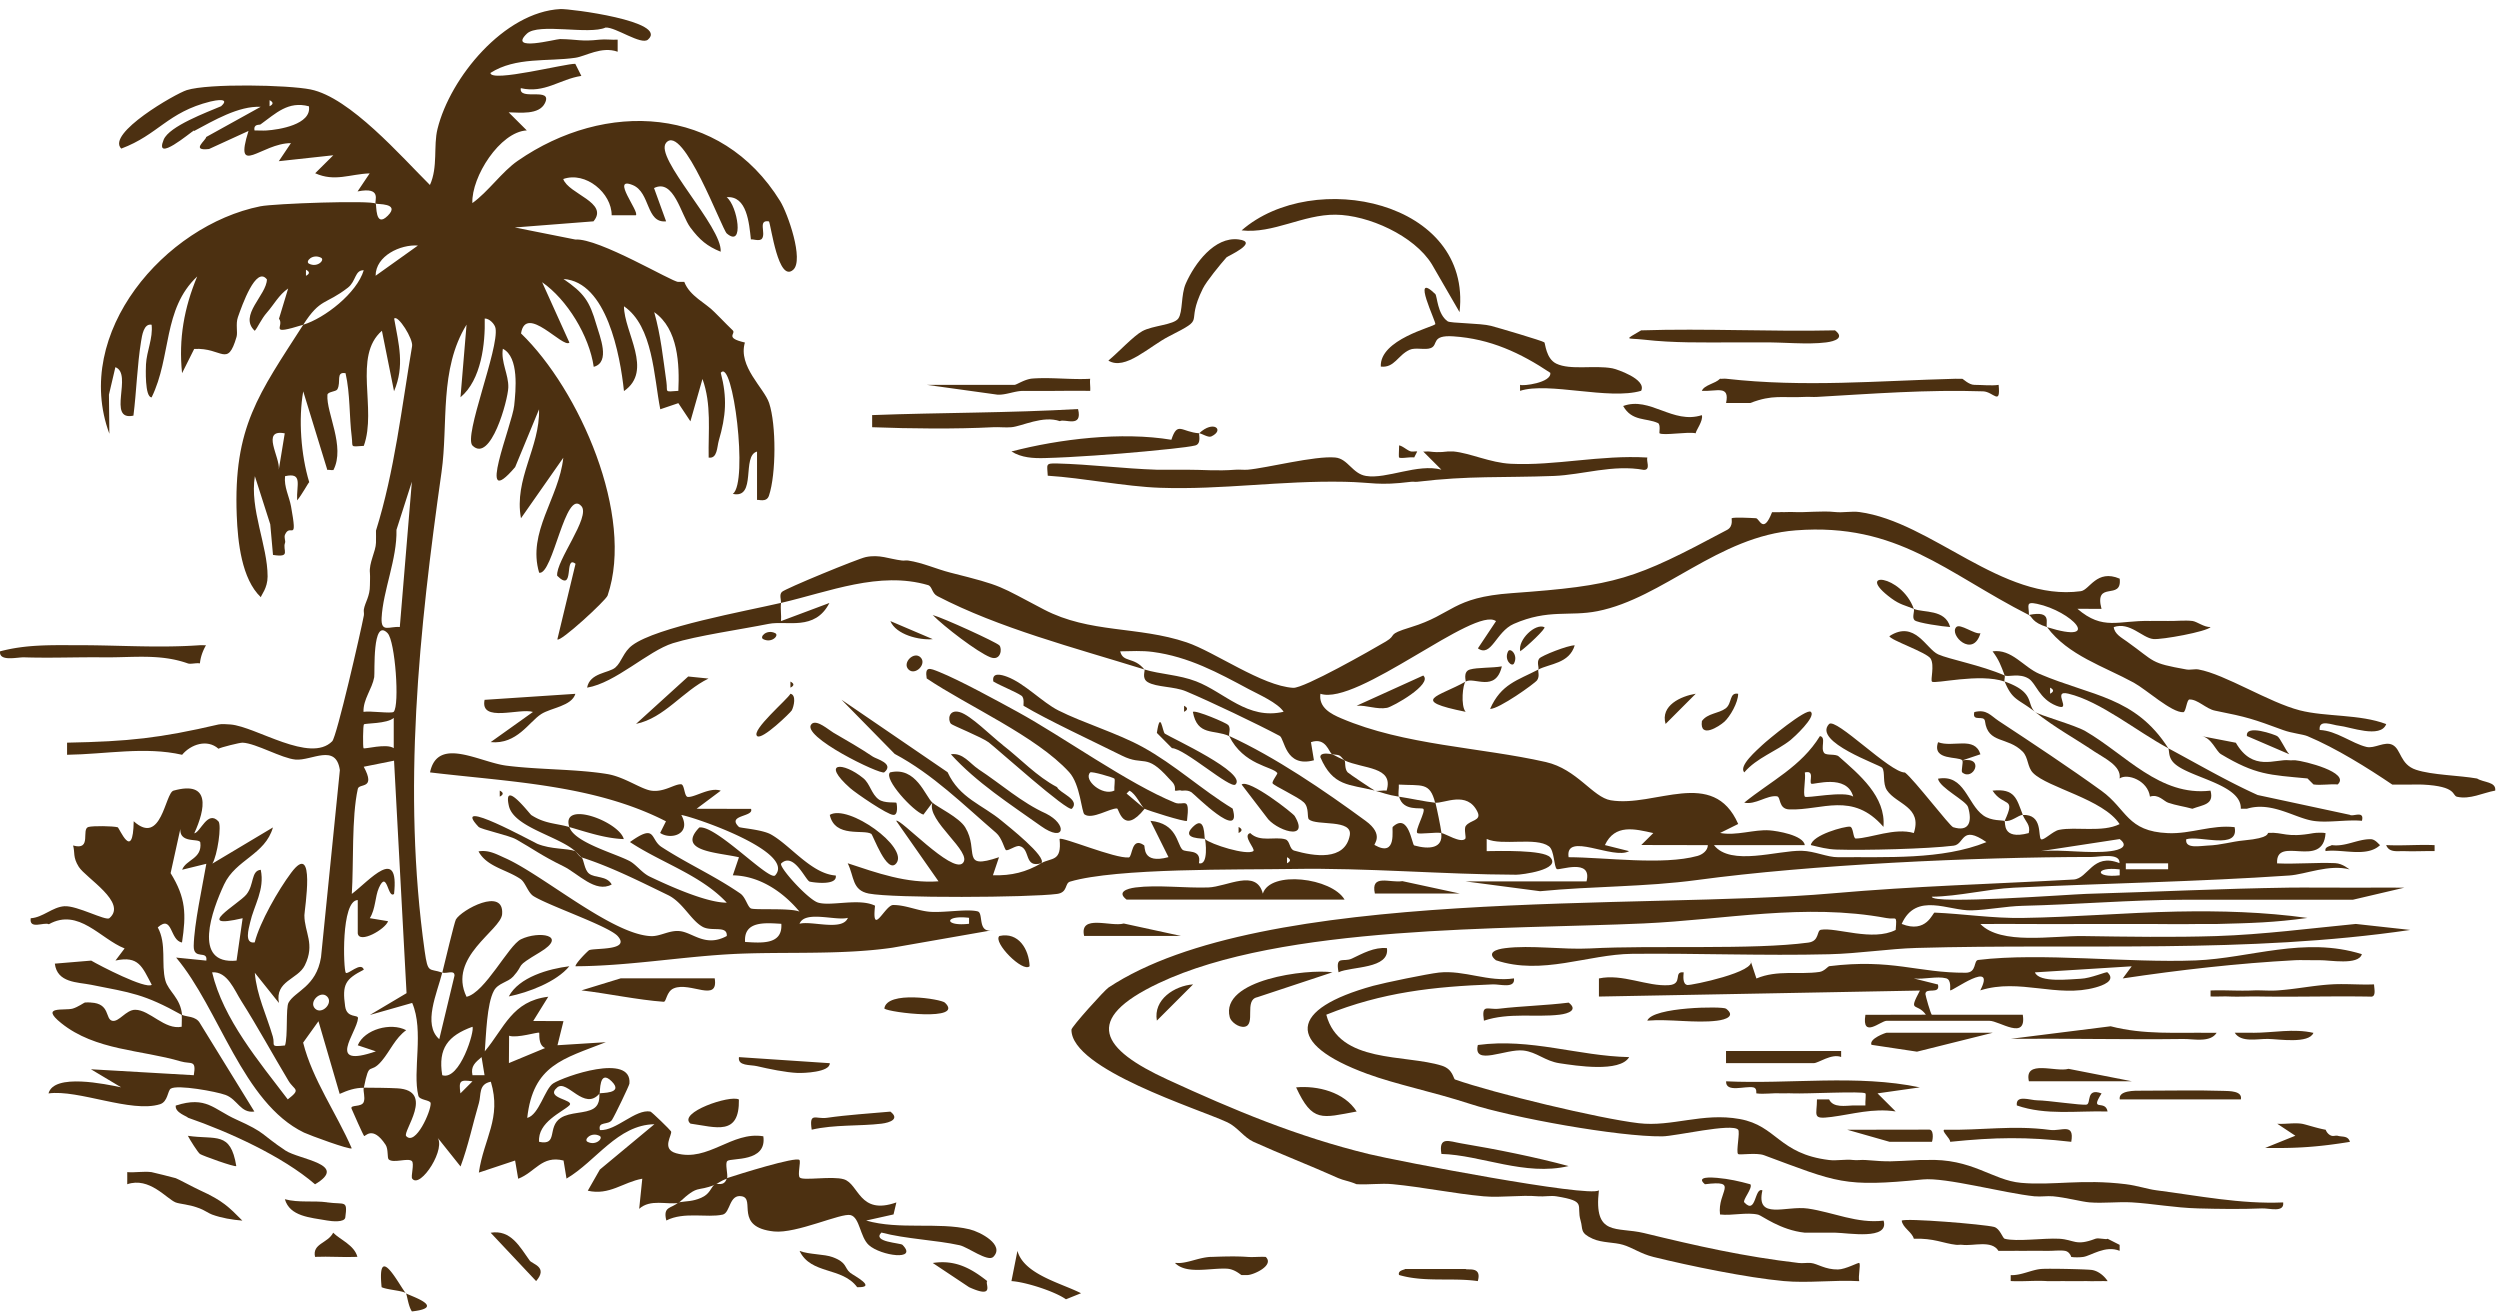 <svg xmlns="http://www.w3.org/2000/svg" width="196" height="103" fill="none"><path fill="#4C3011" d="M56.983 92.37c.865-.286 5.442-1.726 5.694-1.426.124.147-.171 1.188.029 1.378.27.261 2.537-.143 3.45.133 1.202.366 1.193 2.851 4.12 1.815l-.223.941-2.148.48c2.6.746 5.632.1 8.103.685.856.204 2.794 1.23 1.868 2.162-.423.428-1.996-.77-2.643-.912-1.839-.409-4.21-.485-6.13-.994-.766.747 1.506.808 1.653.965 1.246 1.274-1.706.86-2.637.02-.699-.628-.704-2.159-1.43-2.353-.728-.195-4.25 1.468-6.008 1.283-3.151-.333-1.43-2.543-2.514-2.757-1.013-.2-.898 1.298-1.511 1.436-1.208.27-3.028-.252-4.416.46-.29-1.14.409-.921.946-1.42.637-.11 1.093-.057 1.782-.357.69-.3.732-.756 1.065-1.07.123-.118.76.248.95-.474v.004Z"/><path fill="#4C3011" d="M15.204 10.23c-.247.129-3.146 2.6-2.371.718.432-1.055 3.398-2.148 4.5-2.619.76-.684-.451-.465-.831-.37-3.38.84-4.087 2.604-6.996 3.692-1.193-1.178 4.244-4.305 5.137-4.586 1.711-.537 7.937-.409 9.705-.052 3.094.627 7.12 5.27 9.358 7.49.642-1.402.261-3.065.594-4.396C35.29 6.09 39.52.939 43.938.71c.713-.038 8.503.96 6.863 2.395-.527.461-2.538-.993-3.322-.945-1.302.589-5.27-.385-6.173.48-1.502 1.44 2.271.418 2.604.423 1.402.023 1.62.209 3.094.047.46-.052.955.029 1.42 0v.946c-1.268-.452-2.513.361-3.321.475-2.139.314-4.663-.085-6.654 1.188.024.775 5.979-.765 6.654-.713l.475.946c-1.692.257-2.88 1.393-4.748.96-.18 1.036 2.529-.133 1.892 1.174-.461.946-1.982.732-2.842.722l1.42 1.417c-2.1.109-4.348 3.64-4.267 5.698 1.236-.88 2.329-2.471 3.56-3.317 6.853-4.743 15.916-4.377 20.573 3.165.595.96 1.878 4.62 1.022 5.38-1.169 1.036-1.73-3.436-1.9-3.793-.894-.152-.224.913-.547 1.35-.186.252-.784 0-.87.071-.138-1.278-.309-3.455-1.901-3.317.86.67 1.402 4.025.01 2.842-.376-.318-3.427-8.66-4.753-7.114-.989 1.15 4.43 6.615 4.273 8.545-1.056-.428-1.645-.918-2.377-1.901-.732-.984-1.292-3.864-2.847-3.09l.946 2.61c-1.592.161-1.217-2.267-2.614-2.843-1.768-.722.552 2.101.243 2.367h-1.897c.01-1.74-2.038-3.464-3.797-2.842.418 1.184 3.607 1.84 2.372 3.318l-6.17.48 4.744.945c1.839-.128 7.623 3.346 8.07 3.322.157-.01.318.01.475 0 .432 1.131 1.687 1.65 2.376 2.377.157.161.323.313.475.475.366.385.614.613.951.95.27.271-.675.58.95.951-.556 1.877 1.507 3.56 1.901 4.748.561 1.701.552 5.56-.014 7.257-.19.58-.87.27-.936.342v-3.797c-1.23.323 0 3.726-1.896 3.317 1.23-.893 0-10.722-.946-9.49.513 1.953.409 3.383-.157 5.317-.142.49-.104 1.436-.793 1.326-.039-2.077.237-4.177-.485-6.164l-.946 3.322-.946-1.425-1.416.48c-.509-2.557-.556-6.507-2.847-8.075.01 2.053 2.32 5.047 0 6.649-.3-2.837-1.354-8.564-4.743-8.788 1.602 1.098 2.044 1.716 2.58 3.579.262.913 1.132 2.951-.208 3.308-.347-2.424-2.087-5.276-4.045-6.635l2.139 4.734c-.485.494-3.417-3.075-3.793-.718 4.572 4.415 8.92 14.272 6.787 20.55-.133.385-3.73 3.698-3.94 3.436l1.426-5.926c-.932-.737-.02 2.352-1.44.936-.114-1.164 2.637-4.605 1.905-5.451-1.268-1.469-2.224 5.427-3.317 5.218-.95-3.189 1.554-5.84 1.892-9.015l-3.318 4.743c-.565-3.09 1.498-5.551 1.417-8.54l-1.873 4.529c-3.15 3.688-.228-3.327-.076-4.82.124-1.197.4-3.802-.889-4.457-.166 1.045.461 2.024.428 3.036-.033 1.013-1.388 5.941-2.804 4.558-.732-.713 2.096-7.618 1.801-9.21-.057-.319-.48-.765-.846-.756.048 1.953-.261 4.81-1.9 6.174l.475-5.694c-2.163 3.522-1.421 7.747-1.963 11.573-1.759 12.408-3.085 24.946-1.321 37.53.256 1.826.342 1.336 1.378 1.697-.395 1.597-1.554 4.06-.233 5.219l1.193-4.976c.028-.49-.632-.133-.955-.243.175-.713.955-3.978 1.064-4.163.437-.76 3.797-2.576 3.626-.418-.1 1.274-4.3 3.36-2.79 6.478 1.45-.324 3.29-4.035 4.268-4.51 1.388-.675 3.731-.333 1.493 1.012-2.106 1.264-1.131.822-2.1 1.906-.424.47-1.184.503-1.517 1.121-.556 1.022-.613 3.503-.713 4.748 1.54-1.849 2.144-3.945 4.976-4.282l-1.178 1.901 2.371.01-.47 1.891 3.792-.238c-3.35 1.312-5.703 1.787-6.164 5.936.931-.237 1.378-2.286 2.034-2.704.855-.551 6.193-2.414 5.979.014-.014.157-1.155 2.52-1.364 2.842-.29.447-1.127.077-.95.804 1.278.07 2.78-1.664 3.953-1.455.11.02 1.569 1.45 1.621 1.55.133.261-.803 1.383.404 1.72 2.514.704 4.368-1.744 6.834-1.33.295 2.067-2.51 1.672-2.818 1.934-.21.17.062 1.04-.024 1.387-.523.172-.722.385-.95.476-1.478.599-1.24-.076-2.847 1.425-.927.157-2.22-.328-3.094.466l.242-2.362c-1.51.271-2.575 1.33-4.272.941l.946-1.658 4.277-3.555c-2.89.052-4.563 2.89-6.891 4.263l-.233-1.417c-1.711-.423-2.205.908-3.555 1.43l-.243-1.43-2.842.946c.39-2.695 1.797-4.249.941-7.124-.988.185-.746 1.027-.936 1.668-.485 1.65-.836 3.36-1.44 4.976l-1.891-2.371c.898.822-1.27 4.187-1.901 3.322-.124-.167.19-1.189-.029-1.379-.309-.266-1.44.2-1.81-.123-.134-.114-.015-.794-.243-1.145-1.031-1.569-1.611-.614-1.687-.694-.081-.086-.846-1.811-.98-2.13-.151-.36.8-.085.956-.55.124-.367-.067-.809-.005-1.108.685.004 2.001.014 2.643.052 2.984.171.375 3.403.684 3.745.732.799 1.958-1.958 1.92-2.576-.014-.27-.874-.223-.965-.59-.475-1.905.461-5.09-.484-7.275l-3.318.945 2.876-1.71-.98-18.227-2.376.476c.984 1.82-.366 1.264-.465 1.734-.495 2.23-.319 5.87-.471 8.237 1.388-1.05 3.73-3.845 3.313 0-.5.422-.533-1.954-1.189-.476-.309.694-.252 1.645-.713 2.377l1.431.237c-.204.627-2.267 1.806-2.376.95v-2.609c-1.326.034-1.122 5.452-.941 5.699.147.2 1.207-.908 1.416-.238-1.45.742-1.71 1.146-1.464 2.876.138.964 1.032.613 1.008.926-.081 1.15-2.586 3.974 1.402 2.6l-1.421-.475c.527-1.26 2.6-1.816 3.797-1.184-.86.623-1.255 1.616-1.901 2.39-.993 1.194-.96-.151-1.421 2.125-.694-.004-1.279.205-1.892.48l-1.663-5.698-1.202 1.678c.732 2.908 2.618 5.536 3.811 8.288-.138.138-3.317-1.031-3.745-1.236-4.814-2.333-6.634-9.704-10.023-13.72l2.367.237c.123-.865-1.008-.004-.989-1.154.034-1.707.68-4.644.989-6.436l-1.896.466c.304-.808 1.582-.85 1.425-2.129-.047-.432-2.1.28-1.435-1.663l-.894 4.058c1.203 1.944 1.227 3.213.894 5.437-.965-.152-.722-2.229-1.901-1.183.713 1.307.252 2.88.594 4.154.233.87 1.198 1.368 1.312 2.723-3-1.673-4.002-1.754-7.124-2.376-1.074-.214-2.671-.143-2.852-1.659l2.852-.238c.65.385 4.277 2.267 4.747 1.897-.755-1.417-1.017-2.296-2.846-1.901l.717-.95c-1.9-.747-3.602-3.204-5.94-1.897-.362-.195-1.56.451-1.421-.47.945-.053 1.701-.88 2.637-.942.998-.066 3.251 1.174 3.531.937 1.44-1.227-1.839-3.142-2.4-4.026-.484-.77-.285-1.117-.446-1.673 1.516.428.603-1.302 1.211-1.454.376-.095 1.878-.076 2.282.024.138.033 1.207 2.766 1.26-.47 2.19 1.981 2.451-2.21 3.122-2.4 2.932-.818 2.504 1.43 1.625 3.35.499-.086 1.04-1.844 1.891-.946.28.295-.085 2.704-.47 3.317l4.748-2.837c-.613 2.148-2.913 2.51-3.83 4.472-.918 1.963-2.543 6.316.978 5.97l.476-3.323c-3.964.927-.319-1.117.285-1.849.641-.774.351-1.872 1.136-1.948.328 1.564-.533 2.78-.837 4.144-.104.47-.475 1.673.361 1.55.4-1.583 1.854-4.116 2.857-5.456 1.967-2.638 1.04 2.937 1.04 3.322 0 1.364.86 2.248.034 3.93-.547 1.117-2.358 1.207-2.03 2.951l-1.891-2.366c.142 1.749.922 3.322 1.411 5 .2.693-.28.831.956.698.237-.699.052-2.947.275-3.35.509-.918 2.172-1.241 2.548-3.565l1.478-14.671c-.304-2.125-2.21-.718-3.474-.827-1.084-.095-3.094-1.274-4.145-1.326-.228-.01-1.72.37-1.9.475-.88-.784-2.168-.342-2.848.475-2.903-.665-5.983-.042-9.02 0v-.95c4.853-.095 7.257-.352 11.872-1.426.228-.052.68-.024.95 0 2.001.176 6.236 3.07 7.966 1.316.356-.36 2.234-8.564 2.48-9.861.03-.152-.023-.319 0-.475.096-.566.48-1.013.476-1.901 0-.314.024-.637 0-.95-.09-.79.461-1.693.475-2.377.01-.319 0-.632 0-.95 1.46-4.668 2.02-9.687 2.828-14.444.124-.565-1.126-2.528-1.402-2.176.357 2.015.836 3.688-.01 5.693l-.95-4.743c-2.296 2-.37 6.121-1.421 9.025-1.131.067-.837.148-.946-.713-.2-1.578-.114-3.365-.485-4.985-.788-.133-.328.684-.641 1.264-.105.195-.76.176-.78.437-.1 1.416 1.421 4.05.47 5.893-.165.029-.436-.052-.474 0l-1.892-6.168c-.385 2.153-.18 4.99.47 7.119-.075.043-.589 1.012-.95 1.426-.062-1.198.475-2.215-.946-1.897-.095.837.328 1.588.47 2.372.538 2.975-.047 1.255-.47 2.205-.1.219.057.495 0 .646-.223.585.514 1.18-.945.951l-.214-2.4-1.207-3.774c-.419 2.581 1.002 5.437.998 7.866 0 .917-.514 1.464-.528 1.625-1.506-1.425-1.81-4.32-1.891-6.41-.271-6.95 1.73-9.52 5.213-14.953 1.687-.517 4.21-2.485 4.743-4.272-.708-.02-.594.86-1.24 1.364-1.773 1.373-2.144.789-3.503 2.909-2.837.874-1.435.133-1.9-.476l.717-2.367c-.723.49-1.122 1.274-1.668 1.892-.438.494-.742 1.212-.95 1.426-1.289-1.203.935-2.8.954-4.03-.855-1.098-1.948 2.034-2.276 2.965-.185.528 0 1.174-.105 1.54-.722 2.462-1.112.822-3.322.946l-.95 1.9c-.276-2.694.161-5.122 1.188-7.584-2.719 2.566-2.006 6.273-3.574 9.481-.547-.01-.456-2.29-.442-2.595.057-1.05.556-2.03.442-3.099-.623-.128-.756.875-.827 1.303-.304 1.863-.361 3.93-.599 5.822-2.115.451-.019-3.28-1.416-3.798l-.504 2.153.033 3.066c-2.927-7.913 4.363-16.33 11.834-17.832 1.089-.219 8.693-.485 9.05-.21.075.058-.072 1.964.945.947 1.017-1.018-.88-.88-.946-.946-.147-.148.566-1.36-1.425-.956l.95-1.416c-1.564.057-2.738.68-4.273-.01l1.421-1.41-4.272.465.95-1.416c-2.31 0-4.49 2.756-3.326-.956l-3.094 1.417c-1.478.17-.233-.685-.224-.941l4.273-2.367c-1.735-.08-3.679 1.074-5.219 1.896l-.014-.043Zm5.931-2.376v.475c.31-.156.31-.318 0-.475Zm-.237 2.376c.96-.061 3.55-.465 3.322-1.896-1.63-.432-2.585.547-3.797 1.421-.086.062-.552-.066-.476.47.314 0 .637.024.95.005Zm11.867 9.02c-1.364-.099-3.313.804-3.317 2.368l3.317-2.367Zm-7.595.956c-.665-.342-1.269.3-.945.466.665.342 1.269-.3.945-.466Zm-1.183.941v.475c.309-.156.309-.318 0-.475Zm29.195 9.496c.095-2.049 0-4.857-1.891-6.17.518 1.835.689 3.584.955 5.462.119.836-.228.793.936.708Zm-30.858 3.331c-1.897-.36-.347 1.878-.466 2.842l.466-2.842Zm9.02 15.19.946-11.397-1.207 3.769c.057 2.286-1.06 4.78-1.165 6.915-.057 1.188.618.632 1.426.708v.005Zm-.955.475c-1.222-1.25-.989 3.084-1.05 3.45-.167.941-.87 1.72-.842 2.719.532-.09 2.21.157 2.367 0 .48-.504.119-5.556-.475-6.164v-.005Zm.48 9.02v-2.376c-.518.47-2.248.409-2.338.508-.076.081-.09 1.788-.029 1.868.071.095 1.816-.404 2.372 0h-.005ZM16.63 76.23c.865 3.665 3.678 6.996 5.931 9.962 1.084-.836.514-.694.052-1.464-1.235-2.062-2.428-4.253-3.706-6.268-.528-.827-1.08-2.324-2.277-2.23Zm9.016 1.897c-.518-.518-1.464.428-.946.946s1.464-.428.946-.946Zm9.025 6.169c1.378.465 2.576-3.54 2.367-3.797-1.91.698-2.71 1.682-2.367 3.797Zm7.595-3.327c-.086-.08-1.73.447-2.353.233l-.014 2.143 2.837-1.178c-.58-.252-.418-1.15-.466-1.198h-.005Zm-4.278 3.327-.233-1.421c-.504.432-.865.717-.713 1.42h.946Zm-.946.48c-.993-.138-1.078-.048-.945.945l.945-.945Zm9.971.945c-1.197 1.445-2.552-1.121-3.322-.47-1.031.874 1.426.95.941 1.416-.541.518-2.5 1.317-2.366 2.852 1.52.318.603-1.145 1.687-1.868.731-.485 1.958-.333 2.595-.746.584-.38.399-1.122.46-1.183.072-.062 1.954.057.946-.946-1.007-1.003-.888.874-.945.945h.004Zm-.004 3.332c-.666-.342-1.27.3-.946.466.665.342 1.269-.3.946-.466Z"/><path fill="#4C3011" d="M7.13 78.601c1.525.071 1.102 1.302 1.672 1.43.528.115 1.074-.864 1.796-.864 1.146 0 2.31 1.601 3.646 1.33-.005-.313.028-.636 0-.945.342.19 1.121.08 1.44.68l4.258 6.914c-1.084.148-1.312-.95-2.257-1.302-.728-.27-3.779-.827-4.297-.494-.256.166-.218 1.022-.841 1.221-2.262.708-6.406-1.174-8.745-.846.428-1.606 4.491-.722 5.694-.48L7.129 83.83l8.065.466c.21-1.25-.204-.841-1.026-1.084-3.066-.908-6.697-.846-9.368-2.999-1.72-1.383.271-.955.903-1.14.395-.114.899-.47.95-.476.153-.014.32-.01.476 0v.005ZM139.598 40.143c.313.024.637-.014.95 0 1.084.053 2.282-.114 3.322 0 .613.067 1.298-.08 1.901 0 5.67.766 11.183 7.039 17.362 6.207.698-.095 1.24-1.753 3.051-.983.209 1.777-2.025.076-1.426 2.371l-1.892-.01c2.025 1.74 3.199.899 5.694.956.475.01.951-.014 1.426 0 .618.014 1.297-.071 1.901 0 .352.043.931.508 1.426.475-.29.361-3.836 1.008-4.492.941-.869-.085-1.839-1.373-3.103-.936.057.546.627.836 1.027 1.126 2.276 1.626 1.777 1.678 4.671 2.196.295.052.656-.052.951 0 2.077.375 5.513 2.585 7.951 3.208 2.029.518 4.686.285 6.763 1.074-.437 1.164-2.856.21-3.698.128-.522-.047-1.616-.56-1.52.333 1.316.057 2.504 1.046 3.669 1.33.632.153 1.421-.465 2.034-.166.698.343.584 1.54 1.853 1.958 1.269.419 3.355.433 4.786.685.513.328 1.507.237 1.421.946-.97.175-1.982.717-2.994.484-.409-.095.033-.822-2.7-.955-.313-.014-.632 0-.95 0h-1.426c-1.925-1.302-4.401-2.852-6.649-3.797-.361-.152-1.216-.224-1.901-.475-2.39-.875-2.756-1.008-5.356-1.526-.689-.138-1.359-.898-1.996-.874-.223.009-.266.988-.485.998-.908.047-2.894-1.778-3.878-2.315-2.324-1.274-5.161-2.139-6.801-4.353 4.444 1.383 1.92-1.26-.789-1.83-.927-.195-.627.138-.632.88-6.516-3.309-10.28-7.249-18.274-6.64-6.097.46-10.408 5.313-15.545 6.335-2.22.442-3.85-.19-6.568.998-1.402.613-1.754 2.657-2.814 1.92l1.421-2.134c-1.635-1.226-10.883 6.663-13.768 5.694-.152 1.078.822 1.582 1.63 1.924 4.957 2.12 10.926 2.267 16.04 3.427 2.452.556 3.683 2.761 5.09 2.999 3.469.58 8.027-2.623 9.995 1.858l-1.421.704c1.273.242 2.675-.29 3.868-.205.594.043 2.657.371 2.776 1.16h-7.124c1.316 1.678 4.985.4 6.881.442 1.027.024 1.992.513 2.857.504 3.745-.038 8.131.233 11.625-1.184-2.016-1.392-1.688.171-2.576.28-2.02.253-7.01.376-9.168.305-.746-.024-1.317-.185-2.025-.352.138-.803 2.643-1.478 3.061-1.445.295.024.238.937.466.932 1.145-.024 3.06-.87 4.548-.433.68-2.058-1.369-2.248-2.105-3.35-.371-.556-.119-1.435-.376-1.768-.176-.228-5.465-2.03-4.168-3.422.518-.556 4.795 3.821 5.955 3.797.732.561 3.503 4.202 3.778 4.287 1.26.395 1.507-.437 1.17-1.573-.148-.509-2.229-1.507-2.358-2.229 2.087-.38 2.281 1.963 3.546 2.875.646.466 1.544.357 1.673.442.104.072-.262 1.526 1.896.946.161-.651-.271-.903-.471-1.42 1.602-.077 1.179 1.7 1.431 1.9.185.147.931-.637 1.407-.732 1.326-.27 3.403.228 4.757-.451-1.288-1.968-5.632-2.842-6.787-4.011-.456-.461-.361-1.208-.812-1.669-1.189-1.202-2.728-.594-2.957-2.39-.066-.532-1.036.11-.836-.713.965-.247 1.278.276 1.911.694 2.637 1.735 5.603 3.702 8.055 5.475 2.001 1.445 1.987 3.189 5.223 3.322 1.811.076 3.408-.675 5.219-.47.375 1.824-2.757.622-3.793.95-.123.789 1.145.508 1.678.494 1.05-.033 1.887-.318 2.842-.404 2.138-.195 1.792-.584 1.92-.59 1.183-.075 1.383.41 3.531.02.204-.038.808-.052.951 0-.181 2.894-3.926.105-3.798 2.371 1.507.067 3.037-.08 4.548-.019.618.029 1.084.49 1.151.495-1.621-.433-3.47.39-4.748.475-7.181.49-14.396.608-21.601.955-2.039.1-4.329.685-6.421.708 0 .628 10.879-.185 12.105-.223 5.309-.152 10.551-.413 15.917-.49.789-.009 1.582-.009 2.376 0 .475.005.951 0 1.426 0 1.734.02 3.483-.019 5.218.005l-4.035.946h-13.293c-3.978 0-8.464.38-12.58.475-1.35.033-2.676.319-4.011.357-1.801.052-4.353-1.474-5.485 1.064 1.954.784 2.429-.898 2.581-.888 2.248.095 4.544.456 6.915.418 4.049-.062 8.098-.418 12.086-.5 3.431-.066 6.834.03 10.232.5-2.623.366-4.415.404-7.124.475-.475.014-.95-.01-1.426 0-1.578.033-3.17-.01-4.748 0h-.95c-.789 0-1.583-.005-2.376 0h-.951c-2.685.024-5.385-.019-8.07 0 1.621 1.668 5.684.908 8.07.946 3.455.052 6.991.11 10.446 0 3.66-.119 7.277-.599 10.922-.95l4.272.47c-12.827 1.882-25.778 1.045-38.714 1.411-2.177.062-4.487.438-6.863.495-5.185.128-10.27-.086-15.436-.034-3.479.038-7.044 1.716-10.679.504-.761-.618.052-.865.708-.946 2.034-.261 4.548.133 6.677.02 5.043-.267 12.728.128 17.105-.457.903-.119.632-.94.993-1.007 1.207-.21 4.049.94 5.86.014.1-1.25.052-.784-.722-.932-6.416-1.193-12.68.138-19.058.423-10.87.485-28.278.072-38.007 4.686-6.017 2.852-4.481 5.171.708 7.557 5.219 2.4 10.147 4.463 15.769 5.836 2.253.551 17.243 3.422 18.041 2.847-.423 3.664 1.402 2.832 3.531 3.346 4.168 1.012 7.79 1.839 12.139 2.347.308.038.636-.028.95 0 .523.053 1.112.523 2.12.509.608-.005 1.616-.575 1.673-.508.128.147-.105 1.059 0 1.425-1.944-.114-3.993.171-5.927-.009-2.861-.262-7.371-1.188-10.218-1.892-.993-.247-1.616-.722-2.376-.95-.689-.21-1.635-.143-2.377-.475-1.031-.466-.746-.737-.95-1.426-.361-1.217.537-1.507-1.901-1.901-.433-.072-.96.038-1.426 0-1.402-.12-2.87.123-4.272 0-2.32-.21-4.791-.727-7.125-.95-.931-.091-1.91.06-2.846 0-.509-.229-1.032-.3-1.426-.476-2.201-.989-4.468-1.858-6.649-2.847-.75-.342-1.255-1.155-2.039-1.525-2.248-1.056-12.257-4.15-12.233-7.267 0-.219 2.59-3.094 2.9-3.299 12.09-8.022 41.893-6.083 56.712-7.385 6.658-.585 12.475-.727 18.953-1.088 1.164-.067 1.488-2.12 3.602-1.284.067-.84-1.592-.484-2.162-.484-9.344.01-22 .598-30.944 1.806-4.125.556-8.184.475-12.319.879l-5.855-.77h9.496c.475-1.863-2.163-.832-2.329-.965-.238-.185-.181-1.468-.623-1.787-1.026-.746-3.654-.014-4.876-.575v.955c.979-.01 4.415-.114 4.976.48.927.98-2.272 1.374-2.661 1.37-5.77-.02-11.677-.552-17.537-.452-4.178.071-13.807-.086-17.442.993-.433.128-.157.85-1.022.965-2.167.285-12.823.347-14.757-.029-1.33-.261-1.131-1.326-1.654-2.376 2.3.76 4.625 1.597 7.12 1.416l-3.318-4.743c.257-.275 4.363 4.159 5.214 3.322.85-.836-2.894-3.35-2.372-4.748l-.708.941c-.78-.233-3.15-2.808-2.614-3.312 2.044-.485 2.757 1.877 3.322 2.371.414.366 2.096 1.155 2.572 1.94 1.116 1.839-.414 3.374 2.647 2.338l-.476 1.416c1.469.043 2.6-.247 3.798-.946-1.388.418-.832-1.13-1.706-1.34-.305-.076-.894.409-1.075.309-.109-.062-.309-.955-.765-1.345-2.57-2.21-4.961-4.596-7.956-6.193l-4.168-4.248 8.317 5.684c.932 2.043 2.733 2.547 4.254 3.82.461.386 3.56 2.819 3.094 3.313.784-.456 1.625-.076 1.43-1.9.195-.2 4.354 1.558 5.428 1.449.3-.034.185-1.678 1.202-.95.105.075-.195 1.501 1.91.926l-1.415-2.847c2.09.2 2.067 1.801 2.495 2.248.275.29 1.535-.11 1.307 1.074.77.219.527-1.82.465-1.896-.061-.076-1.958.062-.945-.946 1.012-1.007.879.884.945.946.457.418 3.299 1.312 3.798.946.204-.148-.889-1.212-.243-1.412.76.746 1.93.252 2.752.49.385.114.3.774.703.888 1.536.438 3.959.837 4.349-1.188.252-1.316-2.6-.736-3.198-1.26-.176-.151.042-.907-.4-1.335-.442-.427-2.319-1.288-2.447-1.487-.095-.148.423-.746.361-.822-.38-.509-2.652-.613-3.769-2.89-1.193-.547-2.495.024-2.847-1.896.21-.171 2.638.865 2.776 1.031.228.28.005.718.076.86 3.607 1.65 7.452 4.278 10.689 6.65 1.497 1.092.608 1.838.703 1.895 1.811 1.032 1.321-1.32 1.426-1.42 1.254-1.17 1.502 1.406 1.682 1.454 1.164.328 2.291.242 2.115-.98.375.067 1.526.828 1.887.462.1-.1-.129-.78.047-1.017.343-.47 1.255-.385.913-1.098-.813-1.687-2.609-.642-3.322-.718-.409-1.635-1.036-1.316-2.847-1.42.024.303-.067.693 0 .945-.936-.143-1.212-.304-1.901-.475.204.076.651-.034.946 0 .584-1.901-1.811-1.678-3.322-2.372-.419-.485-.333-.39-.951-.475-.261-.138-.466-1.36-1.659-.95l.233 1.42c-2.262.613-2.29-1.701-2.685-1.91-1.758-.937-5.418-2.685-7.338-3.493-.936-.395-2.314-.314-2.999-.718-.513-.3-.185-.894-.27-.998 1.225.38 2.718.413 4.053.931 2.243.865 4.035 3.047 6.863 2.386-.461-.703-1.93-1.345-2.733-1.772-2.395-1.284-4.7-2.543-7.523-2.919-.85-.114-1.711-.061-2.557-.047.223.912 1.07.4 1.896 1.42-5.574-1.729-11.392-3.24-16.23-5.75-.447-.233-.394-.765-.736-.865-3.817-1.112-7.733.518-11.52 1.398-.058.456.033.96 0 1.425l3.792-1.42c-1.14 2.233-3.341 1.354-4.767 1.639-2.13.428-5.65.931-7.509 1.516-1.953.613-4.486 3.113-6.72 3.484.209-1.174 1.706-1.136 2.214-1.578.509-.442.614-1.217 1.336-1.75 1.91-1.42 8.84-2.665 11.644-3.316.033-.267-.152-.623.076-.86.247-.257 5.974-2.61 6.577-2.733 1.084-.228 1.811.147 2.843.27.156.02.318-.023.475 0 1.155.172 2.215.67 3.322.951 4.206 1.06 3.721 1.008 7.328 2.89 3.608 1.882 7.367 1.288 11.188 2.575 2.21.747 5.922 3.422 8.355 3.565.846.047 6.126-2.96 7.271-3.636.932-.551-.028-.513 1.949-1.117 3.341-1.022 3.208-2.333 7.913-2.67 8.232-.595 9.548-1.041 16.881-4.958.528-.28.323-.898.366-.917.181-.09 1.483-.024 1.901 0 .271.014.571 1.307 1.26-.47h.641l.029-.015Zm-9.976 25.17c-1.454-.323-3.013-.737-3.797.941l1.896.475c-1.226.709-5.047-1.563-4.743.476 2.866.01 7.381.65 10.104-.1.385-.105.808-.414.813-.846l-5.219-.01.946-.94v.004Zm36.562.47-6.169.942c1.739-.148 3.773.223 5.465.004.694-.09 1.469-.36.704-.945Zm-65.282 1.422v.475c.309-.157.309-.319 0-.475Zm69.079.48h-3.317v.465h3.317v-.465Zm-3.797.475c-1.977-.238-1.977.699 0 .466v-.466Z"/><path fill="#4C3011" d="M104.462 59.135c.342.18.589.308.951.475.09.11-.019.66.242.94.09.096 2.01 1.389 2.129 1.431-2.025-.508-3.27-.3-4.268-2.614-.024-.399.637-.275.946-.232ZM159.065 48.213c1.91-.394 1.25.713 1.426.95-1.198-.37-1.15-.807-1.426-.95ZM158.59 63.882c-.343.015-.922.585-1.426.476.912-1.963-.057-1.032-.951-2.372 1.773-.19 1.887.642 2.372 1.896h.005ZM112.537 62.932c.133.532.399 1.834.475 2.376-.48-.085-1.753.124-1.896 0-.209-.19.675-1.701.475-1.891-.147-.143-1.592.233-1.901-.956.937.143 1.982.38 2.847.476v-.005ZM159.539 93.795c-2.447-.252-6.995-1.506-8.792-1.326-6.226.618-6.654.247-12.447-1.9-.603-.224-1.925.009-2.034-.096-.176-.166.171-1.73.005-1.906-.495-.532-4.886.509-5.941.523-3.446.043-11.791-1.473-15.07-2.543-2.961-.964-5.794-1.52-8.08-2.361-6.468-2.377-6.102-5.081.475-6.897.884-.242 4.263-.94 5.157-1.04 1.991-.214 3.873.765 5.884.456.109.827-1.079.451-1.654.47-4.658.176-8.674.614-13.06 2.377 1.007 3.85 6.164 3.084 9.068 4.001.879.28.884 1.027 1.026 1.08 3.051 1.073 11.283 3.06 14.4 3.426 2.6.309 5.005-.856 7.918-.328 2.914.527 3.051 2.728 6.996 3.213.618.076 1.283-.076 1.901 0 .309.038.637-.024.951 0 1.943.161 1.943.114 4.272 0 .157-.01.319.004.476 0 3.64-.153 5.194 1.592 7.466 1.791 2.509.224 4.752-.318 8.203.105.922.114 1.711.39 2.376.475 3.322.428 6.611 1.098 9.966.955.11.827-1.079.447-1.654.47-1.644.068-3.35.044-4.99 0-1.915-.051-3.536-.374-5.223-.474-1.098-.062-2.229.09-3.322 0-.627-.053-1.796-.376-2.847-.476-.466-.042-.96.048-1.426 0v.005ZM143.396 75.75c4.952-.609 6.939.532 10.717.513.889-.005.594-.96.979-1.003 4.947-.599 11.748.247 17.043.038 4.282-.171 8.526-1.906 13.036-.49-.276.894-2.514.457-3.322.471h-.475c-.476.01-.951-.024-1.426 0-4.525.243-9.044.76-13.526 1.43l.703-.95-7.589.475c.347.846 2.789.528 3.588.5.798-.03 2.024-.58 2.1-.504.723.674-.446 1.05-.922 1.183-3.032.85-5.95-.746-9.049.233 1.279-2.495-2.228.1-2.357 0-.038-.029.129-.827-.318-.946-.713-.19-1.749.105-2.538.01l1.896.475c.195.832-.984.185-.984.75 0 .1.423 1.621.509 1.621h7.124c.323 2.068-1.834.476-2.609.476h-8.07c-.456 0-1.963 1.435-1.659-.47l4.743-.01c-.727-1.008-1.416-.105-.47-1.892l-25.165.47v-1.42c1.834-.395 3.783.646 5.484.527 1.151-.08.309-1.102 1.16-1.003-.024.3-.095.918.285.989.281.052 5.547-1.05 4.948-1.934l.47 1.425c1.645-.694 3.337-.28 4.943-.513.385-.057.656-.428.751-.442v-.01ZM113.483 35.395c.157.014.318-.014.475 0 1.317.128 2.866.884 4.491.965 3.494.171 6.991-.708 10.703-.49-.104.267.29.97-.275.97-2.405-.447-4.82.39-7.063.475-4.035.152-6.625-.033-10.703.457-.156.019-.318-.02-.475 0-2.619.328-3.008.042-5.223 0-5.047-.1-9.576.641-14.476.47-2.724-.095-6.012-.77-8.793-.946-.038-.884-.223-.983.723-.96 2.6.067 5.204.404 7.822.49.428.014.694-.005.951 0 .475.01.95 0 1.426 0 1.169-.005 2.352.114 3.797 0 .314-.024.637.023.95 0 1.474-.124 5.29-1.112 6.882-.956.989.1 1.331 1.27 2.4 1.445 1.616.266 4.05-.993 5.908-.494l-1.421-1.421c.157.019.318-.019.475 0 .87.114 1.331-.01 1.426 0v-.005ZM113.958 26.37c-1.801-.119-1.164.67-1.782.917-.433.176-1.212-.071-1.664.138-.936.428-1.183 1.435-2.257 1.316-.105-2.124 4.101-3.098 4.272-3.326.1-.133-1.943-4.23-.004-2.367.161.152.156 1.573.974 2.143.223.157 2.571.138 3.403.357.608.161 4.001 1.16 4.177 1.292.076.058.119 1.274.937 1.669 1.107.532 2.97.104 4.391.366.314.057 2.714.85 2.262 1.763-2.523.746-7.262-.718-9.495.004v-.475c.18.129 2.49-.161 2.371-.94-2.333-1.56-4.714-2.667-7.595-2.857h.01Z"/><path fill="#4C3011" d="m114.428 24.47-2.172-3.755c-1.383-2.244-4.99-3.86-7.547-3.883-2.557-.024-4.9 1.511-7.366 1.23 5.613-4.9 18.088-2.323 17.085 6.407ZM153.366 29.697h.475c.062 0 .518.476.951.476.604 0 1.35.085 1.901 0 .162 1.687-.404.537-1.217.508-4.367-.147-8.687.19-13.027.437-.313.02-.636-.019-.95 0-1.801.095-2.495-.209-4.273.476h-.95c-.319 0-.632.009-.951 0 .295-1.426-.703-.89-1.901-.951.195-.47 1.051-.56 1.426-.95.157.018.319-.02.475 0 6.145.693 11.925.156 18.041 0v.004ZM150.044 97.117c-.138-.527-.87-.85-.951-1.42.295-.215 6.426.284 7.238.493.466.12.675.885.832.927.913.252 3.08-.066 4.273 0 1.193.067 1.273.604 2.847 0 .242-.095.879.1.95 0l.946.48v.466c-1.122-.456-2.243.39-2.847.48-.247.038-.722.048-.951 0-.057-.228-.251-.437-.475-.475-.413-.072-.965.014-1.426 0-.632-.02-1.268 0-1.901 0-.313 0-.632-.01-.95 0h-.475c-.157.01-.319-.01-.476 0-.532-.875-1.977-.357-2.846-.475-.157-.02-.319.019-.476 0-1.002-.11-1.73-.533-3.322-.476h.01ZM86.897 28.271c.793-.656 1.972-1.939 2.67-2.314.827-.447 2.453-.476 2.814-.989.361-.513.195-1.849.585-2.737.689-1.564 2.252-3.698 4.139-3.46 1.659.209-.855 1.307-.946 1.406-.485.547-1.568 1.868-1.853 2.443-1.478 2.99.447 2.168-2.662 3.75-1.559.794-3.431 2.709-4.748 1.901ZM84.52 32.068c.376 1.53-1.065.727-1.426.95-1.335-.465-2.96.4-3.797.476-.466.043-.955-.024-1.426 0-2.994.152-6.492.114-9.495 0v-.95c5.45-.205 10.693-.162 16.144-.476ZM94.016 33.97c1.126-1.07 2.024-.257.95.247-.247.114-.732-.233-.95-.247Z"/><path fill="#4C3011" d="M94.016 33.97c-.052.047.204.827-.309.955-.646.162-3.037.38-3.963.47-2.272.214-5.575.461-7.838.518-.903.024-1.815-.023-2.609-.517 3.77-.984 8.65-1.564 12.538-.918.485-1.483.784-.608 2.181-.508ZM128.677 25.9c5.047-.162 10.142.114 15.189 0 .77.584-.005.86-.699.945-1.487.19-3.417-.028-4.995 0-.318.005-.632 0-.95 0h-1.426c-2.343 0-4.558.052-6.901-.214-1.392-.157-1.621.095-.223-.736l.005.004ZM159.54 55.808c.271.247 3.113 1.026 3.949 1.51 3.161 1.83 5.837 5.139 9.814 4.668.305 1.117-.603 1.103-1.421 1.421-.622-.176-1.288-.261-1.901-.475-.347-.12-.76-.704-1.425-.476-.167-1.269-1.773-1.848-2.377-1.425.157-.989-1.259-1.626-1.944-2.087-1.677-1.126-3.032-1.834-4.7-3.136h.005ZM157.163 52.961c.053.143-.057.342 0 .475-1.953-.684-5.503.219-5.698 0-.128-.138.214-1.26-.1-1.796-.285-.49-3.241-1.483-3.232-1.768 1.987-1.293 2.88 1.007 3.817 1.43.85.385 3.379.851 5.208 1.654l.005.005ZM169.986 58.66c-2.481-1.331-5.3-3.67-7.833-4.278-1.368-.333.414 1.488-.941.946-1.354-.542-1.573-1.754-2.167-2.125-.732-.451-1.573-.109-1.877-.242-.281-.751-.447-1.231-.951-1.896 1.516-.205 2.415 1.235 3.684 1.772 4.106 1.75 7.49 1.768 10.089 5.817l-.004.005Zm-9.259-4.749v.476c.309-.157.309-.319 0-.476Z"/><path fill="#4C3011" d="M184.229 63.882c.223.18 1.164-.38.946.47-1.203-.113-2.643.177-3.798.005-1.468-.218-3.274-1.549-5.223-.95h-.475c.071-1.934-4.059-2.433-5.228-3.574-.499-.49-.342-.979-.466-1.174 2.324 1.245 4.601 2.58 7.015 3.67l7.229 1.553ZM159.54 55.807c-1.331-1.04-1.759-.874-2.376-2.376 2.414.85 1.691 1.74 2.376 2.376ZM6.179 50.585h.475c2.908.014 5.926.219 9.02 0 .157-.01.319.01.476 0-.248.437-.428.917-.476 1.426-.294-.057-.722.08-.95 0-2.182-.775-4.316-.447-6.65-.476-2.048-.023-4.124.067-6.173 0-.556-.018-1.996.362-1.896-.47 2.072-.551 4.054-.485 6.169-.48h.005ZM85.471 29.697c-.043.304.029.642 0 .95-1.578-.028-3.17.02-4.748 0h-.475c-.68-.01-1.36.328-2.044.295l-5.55-.77h6.886c.161 0 .793-.447 1.407-.494 1.497-.11 3.032.104 4.529.019h-.005ZM182.803 77.175c1.098-.066 2.22.048 3.322 0 .01.333.195 1.017-.285.96-2.908-.052-5.831.038-8.735-.01-.789-.013-1.587.034-2.376 0-.471-.018-.951.02-1.421-.004v-.466c1.102-.047 2.219.048 3.322-.005.632-.028 1.269.043 1.901 0 1.449-.095 2.799-.39 4.272-.475ZM180.432 88.097c.314.042 1.188.351 1.901.475.081.214.252.413.476.475.147.043.327-.043.475 0 .356.105.803-.028.95.475-2.447.395-4.13.518-6.649.476l2.372-.956-1.421-.94c.618.042 1.293-.086 1.896-.005ZM79.297 100.439l.47-2.372c.505 1.835 3.39 2.514 4.986 3.322l-1.183.476c-.846-.609-3.156-1.36-4.273-1.426ZM94.967 98.543c.912-.034 1.944-.067 2.847 0 .47.033.95-.029 1.42 0 .695.665-.95 1.407-1.42 1.42a7.846 7.846 0 0 1-.476 0c-.061 0-.518-.465-1.145-.498-1.312-.072-3.175.47-4.078-.452.157 0 .319.015.476 0 .765-.076 1.501-.442 2.376-.475v.005ZM160.015 99.489c.523-.048 3.393.014 3.94.07.504.053 1.007.448 1.283.88-.157.014-.318-.014-.475 0h-.475c-.314.019-.633-.009-.951 0h-1.426c-.313-.009-.632.014-.95 0h-.476c-.941-.062-1.905.048-2.846-.005v-.465c.808.038 1.62-.414 2.371-.48h.005ZM113.958 99.489h.951c.123.119 1.297-.252.95.95-1.972-.29-4.187.11-6.174-.48-.123-.375.466-.408.476-.47h3.797ZM77.401 100.439c-.214.157.675 1.435-1.426.475l-2.847-1.896c1.74-.266 2.97.39 4.273 1.421ZM186.601 66.254c-1.032.993-2.961.29-4.273.47-.124-.361.47-.399.475-.47 1.06.156 2.039-.476 3.061-.461.39.004.665.456.741.46h-.004ZM31.82 101.39c.127.143 3.33 1.107.474 1.426-.294-.418-.38-1.336-.475-1.426-.214-.204-1.473-.266-1.9-.475-.376-3.679 1.434-.048 1.9.475ZM187.076 66.254c1.254.066 2.538-.052 3.797.005v.465c-.784-.01-1.583.034-2.372.005-.522-.019-1.192.143-1.425-.475ZM110.636 35.395c.157.024.318-.019.475 0l-.238.47c-.342-.056-1.036.11-1.183 0-.043-.028 0-.67 0-.945.295.043.684.437.95.475h-.004ZM44.636 64.833c.38 1.207 3.517 2.048 4.7 2.661.557.286.97.932 1.612 1.236 1.597.765 4.477 2.048 6.03 2.039-2.029-2.172-5.118-3.118-7.59-4.753 2.092-1.497 1.55-.214 2.482.39 2.058 1.336 4.116 2.234 6.169 3.645.418.29.556 1.013.822 1.165.266.152 3.113-.053 3.82.256-1.292-1.554-3.145-2.813-5.227-2.846l.48-1.417c-1.71-.39-4.914-.46-3.108-2.333 1.302-.214 5.503 4.248 5.95 3.75 1.64-1.816-6.226-4.534-7.362-4.734.832 1.52-.827 1.977-1.658 1.411l.456-.912c-5.627-2.88-12.276-3.09-18.497-3.835.594-2.852 3.868-.799 5.993-.528 2.533.323 5.494.261 7.894.656 1.369.223 2.67 1.207 3.488 1.307.994.123 1.787-.528 2.305-.504.285.014.238.97.533.993.565.039 1.725-.793 2.58-.49l-1.896 1.417 4.268.01c.261.646-1.949.451-.946 1.416.095.09 1.801.195 2.505.585 1.53.85 3.18 3.093 5.085 3.222.142.793-1.663.565-2.039.48-.318-.072-1.245-2.353-2.234-1.43-.252.237 2.087 2.822 2.876 3.07 1.012.318 3.231-.371 4.477.247-.276 2.523.788-.043 1.411-.053.96-.014 1.915.447 2.875.528 1.122.09 2.938-.242 3.76-.029.494.129-.067 1.773 1.216 1.464L69.963 74.3c-4.125.599-8.769.285-12.742.509-3.973.223-8.07.931-12.105.945.024-.266 1.003-1.235 1.08-1.264.484-.18 3.255.053 2.238-1.093-.699-.789-5.37-2.371-6.602-3.137-.447-.275-.632-1.078-1.026-1.345-1.098-.75-2.643-.955-3.29-2.167.79-.133 1.403.219 2.083.523 2.965 1.317 8.397 6.007 11.444 6.121.732.029 1.445-.49 2.276-.39 1.013.12 2.001 1.284 3.66.38.057-.86-1.165-.322-1.887-.717-.936-.513-1.55-1.925-2.728-2.495-2.248-1.088-4.425-2.196-6.782-2.956-.166-.147-.309-.323-.475-.475-1.355-1.207-4.843-1.887-5.214-3.57-.475-2.143 1.64.656 1.763.733 1.075.693 1.94.636 2.976.936-.67-2.13 3.897-.447 4.272.946-1.445-.048-2.904-.547-4.273-.946l.005-.005Zm21.838 7.124c-.936.262-3.374-.608-3.792.466.936-.261 3.374.608 3.792-.466Zm9.5 0c-1.976-.237-1.976.699 0 .466v-.466Zm-14.718.47c-1.269-.075-2.956-.242-2.842 1.422 1.269.076 2.956.242 2.842-1.421Z"/><path fill="#4C3011" d="M45.112 66.729c.08.028.232.395.475.475.2.176.209.984.599 1.288.465.366 1.383.143 1.773.85-1.279.704-2.629-.86-3.793-1.43-1.74-.85-2.367-1.354-3.707-2.11-.532-.304-2.752-.78-2.942-.979-2.305-2.443 4.344 1.226 4.605 1.33 1.122.457 2.263.329 2.99.576ZM79.773 55.808c3.53 1.93 8.664 5.627 12.342 7.124.694.28 1.198-.608.946 1.421-.119.128-3.142-.836-3.322-.946-.252-.152-.69-1.202-1.193-1.416l-.224.223 1.417 1.193c-1.687 2.12-2.01-.014-2.163-.023-.556-.029-1.948.898-2.552.465-.233-.166-.323-2.352-1.202-3.312-2.571-2.819-7.966-5.19-11.169-7.348-.157-.984.238-.808.984-.508 1.602.646 4.591 2.28 6.136 3.127Zm7.594 5.233c-.062-.077-1.787-.595-1.896-.48-.56.57.946 1.877 1.896 1.42-.028-.29.076-.85 0-.94ZM88.322 70.527c-.77-.585.01-.86.703-.95 1.711-.22 3.883.06 5.703 0 1.478-.053 3.774-1.498 4.278.484.584-1.844 5.399-1.245 6.411.47h-17.09l-.005-.004ZM14.729 87.621c-.038-.095-1.036-.39-.95-.945 2.404-.775 2.96.294 4.752 1.097 2.338 1.05 1.9 1.127 3.835 2.42 1.098.731 5.014 1.069 2.334 2.656-2.543-2.2-6.797-4.125-9.971-5.223v-.005ZM56.033 76.7c.313 1.944-1.906.247-3.204.784-.603.252-.57 1.075-.803 1.055-2-.142-4.406-.655-6.44-.893l3.085-.946h7.362ZM11.877 91.894c.095.014 1.773.432 1.901.475.176.057 1.393.718 1.901.95 1.792.818 2.257 1.303 3.322 2.377-.798-.067-1.625-.2-2.376-.475-.247-.09-.58-.328-.95-.475-.847-.333-1.564-.343-1.902-.476-.722-.29-2.058-2.02-3.797-1.426.014-.313-.01-.636 0-.95.618.052 1.293-.08 1.901 0ZM45.112 54.391c-.29.974-1.901 1.093-2.68 1.592-.96.613-1.907 2.4-3.965 2.2l3.318-2.366c-1.036-.333-4.173.874-3.793-.95l7.12-.471v-.005ZM80.247 55.332c-.033-.019.1-.613-.171-.793-.475-.319-1.611-.76-2.2-1.112-.129-.756.641-.533 1.078-.371 1.37.513 2.78 2.015 4.016 2.638 1.935.979 4.634 1.782 6.62 2.875 2.5 1.373 4.625 3.346 7.049 4.824.789 2.685-3.032-1.16-3.232-1.283-.37-.228-.718-.081-.817-.133-.115-.062-.333.057-.476 0 .057-.504-.209-.652-.475-.951-1.83-2.048-1.925-.913-3.674-1.782-2.224-1.108-5.888-2.814-7.718-3.912ZM84.995 73.378c-.39-1.74 2.11-.685 3.108-.975l4.487.975h-7.595ZM57.93 86.2c.052 2.89-1.802 2.168-3.798 1.892-1.031-.86 3.118-2.276 3.797-1.891ZM65.334 57.438c.998.58 2.143 1.235 3.103 1.886.276.186 1.702.538.89 1.227-.272.228-6.655-2.866-5.694-3.793.394-.38 1.335.466 1.7.68ZM101.501 63.973c1.25 2.081-1.563 1.083-2.205.085l-1.953-2.552c.584-.46 4.035 2.258 4.158 2.467ZM107.789 70.051c-.342-1.563 1.164-.812 2.158-.97l4.491.97h-6.649ZM74.079 78.606c1.587 1.497-4.377.78-4.748.466.185-1.44 4.453-.742 4.748-.466ZM69.801 87.147c.75.57.005.864-.699.95-1.725.204-3.678.057-5.465.47-.214-1.416.313-.807 1.193-.931 1.62-.233 3.346-.337 4.976-.485l-.005-.004ZM41.528 98.828c.21.29 1.464.495.504 1.611l-3.565-3.792c1.592-.266 2.3 1.13 3.061 2.181Z"/><path fill="#4C3011" d="M14.728 89.047c2.205.328 3.346-.39 3.797 2.372-.109.105-2.67-.822-2.846-.946-.162-.114-.804-1.131-.951-1.426ZM78.347 50.594c.242.242.128 1.26-.704.936-1.017-.399-3.636-2.414-4.52-3.312.794.209 4.957 2.11 5.224 2.376ZM65.054 83.354c.033.717-2.087.784-2.529.765-.917-.038-2.248-.314-3.175-.532-.527-.124-1.53.004-1.416-.709l7.12.476ZM25.646 94.266c1.411.194 1.61-.219 1.425 1.183-.052.4-1.045.309-1.425.238-1.355-.238-2.919-.319-3.313-1.668 1.084.294 2.262.095 3.313.242v.005ZM26.12 96.642c.546.556 1.659.97 1.9 1.896-1.102.048-2.223-.047-3.321 0-.233-1.055 1.007-1.055 1.426-1.9l-.005.004ZM44.636 75.754c-1.03 1.24-3.212 2.053-4.747 2.367.803-1.516 3.127-2.167 4.747-2.367ZM76.707 60.304c1.773 1.16 3.389 2.623 5.3 3.479 1.71.86 1.487 2.324-.395.983-2.453-1.744-5.043-3.407-7.063-5.631.946-.148 1.488.727 2.158 1.164v.005ZM70.272 67.68c-.728.917-1.825-2.22-1.963-2.305-.6-.38-2.852.342-3.256-1.488 1.45-.87 6.207 2.547 5.219 3.793ZM80.722 75.75c-.523.536-2.908-1.888-2.371-2.368 1.506-.337 2.319 1.046 2.371 2.367ZM62.069 55.703c-.08.147-2.324 2.348-2.709 2.005-.504-.442 2.39-2.884 2.61-3.317.474.086.28.984.099 1.317v-.005ZM78.604 58.403c1.425 1.102 2.666 2.466 4.272 3.308.176.456 1.835.964 1.164 1.691-.29.319-5.907-4.733-6.53-5.204-.537-.404-2.851-1.33-2.956-1.454-.261-.3-.185-1.155.68-.917.865.237 2.495 1.896 3.374 2.571l-.004.005ZM91.325 57.518c.566.366 6.473 3.075 5.537 3.988-.39.38-3.988-2.823-4.98-2.852l-1.184-1.193c.28-1.891.442-.066.627.057ZM70.276 62.937c.034.033.181 1.002-.242.95-.451 0-2.928-1.697-3.379-2.096-2.329-2.067-.566-2.086 1.027-.78.532.433.632 1.246 1.212 1.664.446.323 1.316.2 1.382.262ZM66.66 99.788c.252.205 2.172 1.184.542 1.127-1.183-1.607-3.621-.97-4.515-2.842.775.294 1.93.237 2.6.49 1.15.427.893.836 1.373 1.225ZM73.128 50.11c-1.045.099-2.88-.348-3.322-1.417l3.322 1.416ZM49.864 56.754l4.092-3.717 1.592.162c-2.024.979-3.45 3.094-5.684 3.555ZM72.173 51.54c.518.518-.428 1.464-.946.946s.428-1.464.946-.946ZM60.782 49.643c.323.167-.276.808-.946.466-.323-.166.276-.808.946-.466ZM61.97 53.436c.309.157.309.319 0 .475v-.475ZM92.832 55.332c.309.157.309.319 0 .475v-.475ZM39.18 61.981c.31.157.31.319 0 .476v-.476ZM97.105 64.833c.309.157.309.318 0 .475v-.475ZM141.499 96.642c-1.906-.195-3.384-1.35-3.655-1.412-.903-.213-2.043.096-2.994-.014-.228-1.801 1.573-2.714-1.183-2.371-.77-.642.584-.533.96-.5.917.081 1.73.262 2.604.504.205.29-.636 1.24-.48 1.417.951 1.021.785-1.212 1.421-.941-.537 2.366 1.859 1.178 3.565 1.425 1.991.29 3.859 1.198 5.936.946.47 1.554-2.785.96-3.798.946-.565-.01-2.248.014-2.376 0ZM137.697 85.72c-.024 0 .081-.408-.238-.47-.651-.128-2.172.447-2.134-.475 5.033.237 10.266-.556 15.19.475l-3.318.47 1.421 1.417c-1.787-.271-3.355.213-5.037.432-1.554.204-1.131-.11-1.131-1.378.313.01.632-.01.95 0 .318.684 1.283.494 1.901.475.314-.01.632.014.946 0-.024-.3.066-.889 0-.946-.214-.19-4.696.048-5.694 0-.389-.019-.808.01-.95 0-.618-.042-1.321.086-1.901 0h-.005ZM173.308 80.973h.475c-.494.789-1.801.475-2.604.484-4.51.058-9.03-.052-13.535-.014l7.832-.983c2.609.68 5.175.475 7.832.513ZM104.462 76.23l-5.893 1.953c-1.06.213-.086 2.153-.993 2.314-.466.081-1.07-.385-1.165-.75-.77-2.957 6.069-3.803 8.056-3.518h-.005ZM127.726 82.879c-.728 1.226-4.183.67-5.456.48-1.151-.172-1.783-.88-2.838-.998-1.378-.157-3.968 1.245-3.569-.433 4.159-.556 7.842.865 11.867.95h-.004ZM156.218 80.972l-5.927 1.479-3.569-.537c-.204-.48 1.108-.946 1.184-.946h8.307l.005.004ZM122.978 91.419c-3.402.813-6.872-.865-9.971-.95-.237-1.422.618-.984 1.536-.832 2.789.465 5.883 1.093 8.435 1.782ZM144.345 82.398v.47c-.746-.294-1.782.481-2.138.481h-6.887v-.95h9.025ZM152.891 89.518c.024-.257-.67-.813-.475-.946 2.98.057 5.375-.375 8.312.014.894.12 1.925-.589 1.659.932-3.498-.4-5.955-.361-9.496 0ZM106.363 87.142c-2.737.499-3.46.893-4.748-1.892 1.678-.156 3.783.366 4.748 1.892ZM159.065 84.77c-.39-1.74 2.11-.684 3.108-.974l4.962.974h-8.07ZM164.763 85.725c-.96 1.507.295.433.471 1.416-2.386-.07-4.824.324-7.115-.475-.105-.874 1.05-.4 1.611-.4.789 0 3.455.41 3.859.334.371-.072-.076-1.345 1.174-.875ZM135.32 79.077c.77.584-.009.86-.703.945-1.692.214-3.726-.152-5.471-.004.423-1.084 5.917-1.136 6.169-.941h.005ZM166.188 86.196c-.128-.723 1.212-.685 1.664-.685 2.058 0 4.481-.052 6.468.014.451.015 1.507-.009 1.364.67h-9.496ZM122.978 78.601c.756.575 0 .865-.699.95-1.877.229-3.978-.19-5.94.471-.205-1.378.275-.836 1.183-.94 1.778-.21 3.674-.253 5.461-.476l-.005-.005ZM148.144 89.518l-3.322-.946 6.378-.01c.427-.056.347.737.266.956h-3.322ZM108.735 74.329c.247 1.658-2.8 1.425-3.793 1.896-.261-1.364.38-.76 1.041-1.07.86-.408 1.744-.912 2.752-.822v-.004ZM93.54 77.175l-2.842 2.842c-.29-1.658 1.388-2.732 2.842-2.842ZM176.63 80.972c1.601 0 3.179-.356 4.743.005-.356.875-2.728.49-3.564.475-.837-.014-2.111.305-2.605-.484h1.426v.004ZM143.025 59.04c.176.204.884.047 1.126.26 1.616 1.426 3.717 3.152 3.512 5.528-2.424-2.795-4.814-1.279-7.376-1.369-.888-.033-.641-.993-.984-1.031-.779-.095-1.677.694-2.556.499 2.086-1.692 4.467-2.823 5.936-5.218.518.09.014.95.337 1.33h.005Zm-1.017 2.404c-.205-.152.304-1.088-.509-.884.086.5-.157 1.644 0 1.896.1.162 3.08-.48 3.793-.004-.499-1.825-3.132-.899-3.284-1.008ZM180.903 61.03c-3.008-.285-4.044-.266-6.782-1.905-.39-.233-.736-1.302-1.53-1.416l2.699.522c1.331 2.31 3.099 1.245 4.187 1.374.157.019.319-.014.476 0 .679.052 4.348.955 3.322 1.896-.613-.052-1.293.086-1.897 0l-.475-.475v.005ZM141.97 55.812c.432.385-1.355 2.02-1.583 2.2-1.107.885-2.662 1.398-3.636 2.543-.475-.504 1.027-1.772 1.412-2.143.385-.37 3.46-2.909 3.802-2.605l.005.005ZM111.582 52.96c.779.676-2.415 2.458-2.838 2.534-.803.147-1.578-.214-2.381-.166l5.219-2.367ZM114.908 53.436c.043-.024-.242-.775.333-.946.575-.17 1.763-.114 2.504-.247-.484 2.077-2.195.794-2.837 1.193-.219.133-.409 1.91 0 2.372-4.477-.908-2.134-1.17 0-2.372ZM120.606 52.485c.072-.142-.152-.58.076-.86.181-.223 2.239-1.04 2.776-1.031-.428 1.435-1.958 1.43-2.847 1.896-.062.128.128.504-.1.837-.176.256-3.018 2.28-3.688 2.252.865-1.958 2.144-2.233 3.788-3.089l-.005-.005ZM132.949 54.387l-2.367 2.371c-.423-1.454 1.212-2.181 2.367-2.371ZM153.842 59.61c-.276-.333-2.405.052-1.897-1.421 1.179.442 2.866-.5 3.322.946l-1.425.48c1.82-.31.846 1.654 0 .945-.119-.1.104-.822 0-.945v-.005ZM150.044 47.738c-.675-.28-1.079-.323-1.768-.832-2.961-2.186.794-1.896 1.768.832.756.318 2.462 0 2.847 1.42-.546-.032-2.581-.322-2.794-.536-.214-.214.019-.69-.053-.884ZM178.53 57.709c.257.156.647 1.112.951 1.425l-3.322-1.43c-.133-.96 2.21-.095 2.371.005ZM135.168 56.602c-.37.332-1.934 1.359-1.739-.072.447-.622 1.307-.58 1.863-.993.518-.39.266-1.274.979-1.145 0 .684-.627 1.786-1.098 2.21h-.005ZM155.268 49.644c-.59 1.991-2.481.128-1.897-.48.3-.314 1.45.599 1.897.48ZM118.7 52.01c-.166.324-.807-.275-.465-.945.166-.323.808.276.465.946ZM121.077 49.168c.176.081-1.411 1.569-1.891 1.892-.2-.908 1.188-2.215 1.891-1.892ZM130.103 33.97c-.034-.02.109-.7-.124-.804-.908-.418-2.034-.109-2.723-1.335 2.11-.775 3.873 1.45 6.169.717.133.447-.509 1.25-.476 1.421-.641-.142-2.518.2-2.846 0Z"/></svg>